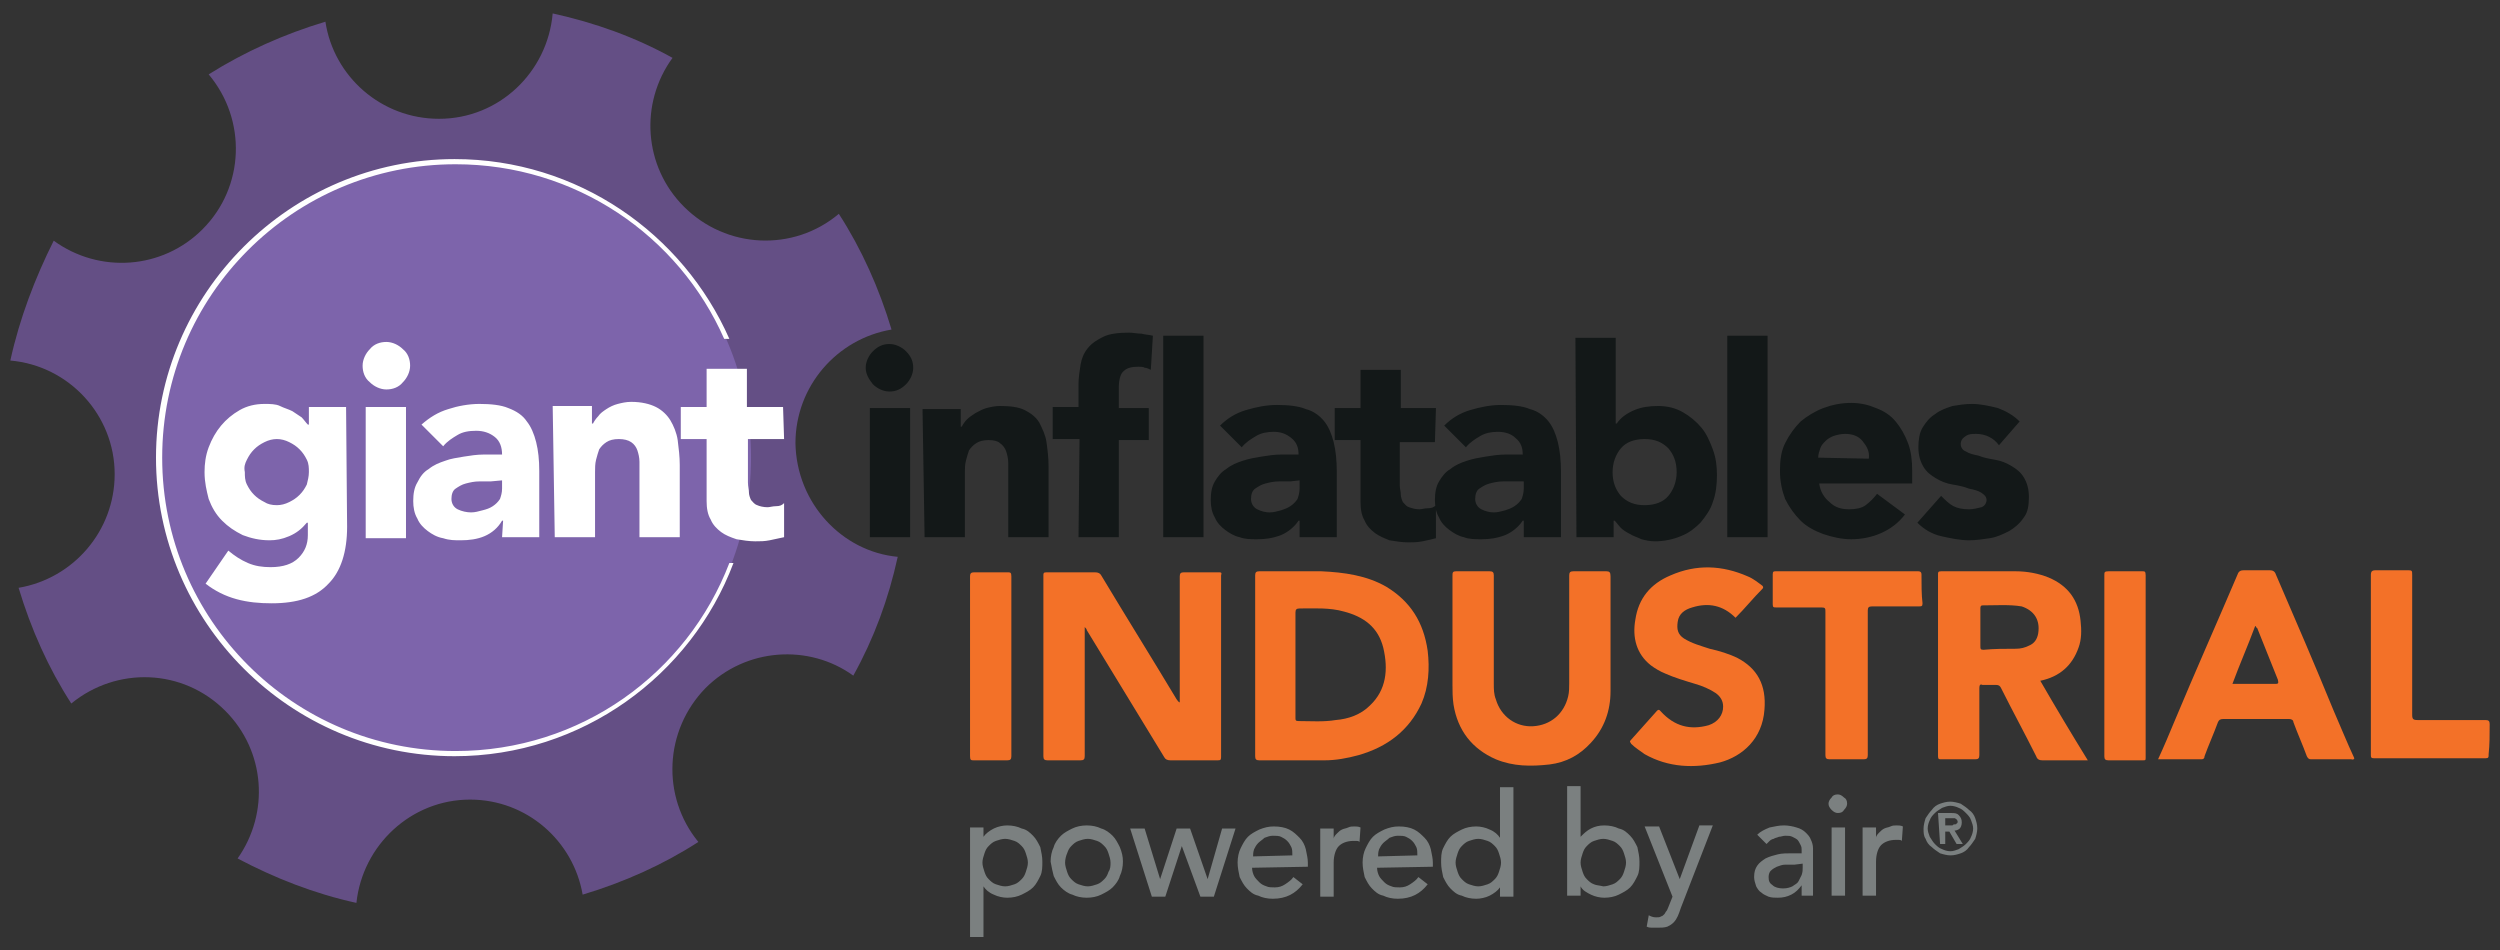 <?xml version="1.0" encoding="utf-8"?>
<!-- Generator: Adobe Illustrator 22.1.0, SVG Export Plug-In . SVG Version: 6.00 Build 0)  -->
<svg xmlns="http://www.w3.org/2000/svg" xmlns:xlink="http://www.w3.org/1999/xlink" version="1.1" id="Layer_1" x="0px" y="0px" viewBox="0 0 242 92" style="enable-background:new 0 0 242 92;" xml:space="preserve" width="242" height="92">
<rect x="0" y="0" width="242" height="92" fill="#333333" stroke="none"/>
<style type="text/css">
	.st0{fill:none;}
	.st1{fill:#644F85;}
	.st2{fill:#7D64AB;}
	.st3{fill:#131818;}
	.st4{fill:#F37128;}
	.st5{fill:#7B8080;}
	.st6{fill:#FFFFFF;}
</style>
<rect class="st0" width="242" height="92"/>
<g>
	<path class="st1" d="M77,42.9c0-5.5,4-10.1,9.3-11c-1.2-4-2.9-7.8-5.1-11.2c-4.4,3.7-10.9,3.4-15-0.7c-3.9-3.9-4.3-10-1.1-14.4   c-3.6-2-7.5-3.4-11.6-4.3c-0.5,5.7-5.2,10.2-11,10.2c-5.6,0-10.2-4.1-11-9.4c-4,1.2-7.8,2.9-11.3,5.1c3.7,4.4,3.5,10.9-0.6,15   c-3.9,3.9-10,4.3-14.4,1.1C3.4,26.9,1.9,30.8,1,34.9c5.7,0.5,10.1,5.3,10.1,11c0,5.5-4,10.1-9.3,11c1.2,4,2.9,7.8,5.1,11.2   c4.4-3.6,10.8-3.4,14.9,0.7c3.9,3.9,4.3,9.9,1.2,14.3c3.6,1.9,7.4,3.4,11.5,4.3c0.6-5.6,5.3-10,11-10c5.5,0,10,4,10.9,9.2   c4-1.2,7.8-2.9,11.2-5.1c-3.6-4.4-3.3-10.8,0.7-14.9c3.9-3.9,10-4.3,14.3-1.2c2-3.6,3.4-7.4,4.3-11.5C81.5,53.4,77.1,48.7,77,42.9"/>
	<path class="st2" d="M72.7,44.3C72.7,60.1,59.9,73,44.1,73c-15.8,0-28.7-12.8-28.7-28.6c0-15.8,12.8-28.7,28.6-28.7   C59.9,15.7,72.7,28.5,72.7,44.3"/>
	<path class="st3" d="M84.2,52l3.9,0l0-12.5l-3.9,0L84.2,52z M84.5,37.2c0.4,0.4,1,0.7,1.6,0.7c0.6,0,1.1-0.2,1.6-0.7   c0.4-0.4,0.7-1,0.7-1.6c0-0.6-0.2-1.1-0.7-1.6c-0.4-0.4-1-0.7-1.6-0.7c-0.6,0-1.1,0.2-1.6,0.7c-0.4,0.4-0.7,1-0.7,1.6   C83.8,36.2,84.1,36.7,84.5,37.2 M89.5,52l3.9,0l0-6.2c0-0.4,0-0.8,0.1-1.2c0.1-0.4,0.2-0.7,0.3-1c0.2-0.3,0.4-0.5,0.7-0.7   c0.3-0.2,0.7-0.3,1.2-0.3c0.5,0,0.9,0.1,1.1,0.3c0.3,0.2,0.5,0.5,0.6,0.8c0.1,0.3,0.2,0.7,0.2,1.1c0,0.4,0,0.8,0,1.1l0,6.1l3.9,0   l0-6.9c0-0.8-0.1-1.6-0.2-2.3c-0.1-0.7-0.4-1.3-0.7-1.9c-0.3-0.5-0.8-0.9-1.4-1.2c-0.6-0.3-1.4-0.4-2.4-0.4c-0.5,0-0.9,0.1-1.3,0.2   c-0.4,0.1-0.7,0.3-1.1,0.5c-0.3,0.2-0.6,0.4-0.8,0.6c-0.2,0.2-0.4,0.5-0.5,0.7h-0.1l0-1.7l-3.7,0L89.5,52z M112.6,52l3.9,0l0-19.5   l-3.9,0L112.6,52z M104.4,52l3.9,0l0-9.4l2.9,0l0-3.1l-2.9,0l0-2c0-0.8,0.2-1.4,0.5-1.6c0.3-0.3,0.8-0.4,1.4-0.4   c0.2,0,0.5,0,0.6,0.1c0.2,0,0.4,0.1,0.6,0.2l0.2-3.3c-0.4-0.1-0.7-0.1-1.1-0.2c-0.4,0-0.8-0.1-1.2-0.1c-1,0-1.9,0.1-2.5,0.4   c-0.6,0.3-1.1,0.6-1.5,1.1s-0.6,1-0.7,1.6c-0.1,0.6-0.2,1.3-0.2,1.9v2.2l-2.5,0l0,3.1l2.6,0L104.4,52z M125.8,52l3.6,0l0-6.4   c0-1-0.1-2-0.3-2.8c-0.2-0.8-0.5-1.5-0.9-2c-0.4-0.5-1-1-1.8-1.2c-0.7-0.3-1.7-0.4-2.8-0.4c-1,0-2,0.2-3,0.5   c-1,0.3-1.8,0.8-2.5,1.5l2.1,2.1c0.4-0.5,0.9-0.8,1.4-1.1c0.5-0.3,1.1-0.4,1.7-0.4c0.7,0,1.2,0.2,1.7,0.6c0.5,0.4,0.7,0.9,0.7,1.6   c-0.5,0-1.1,0-1.7,0c-0.6,0-1.3,0.1-1.9,0.2c-0.6,0.1-1.2,0.2-1.8,0.4c-0.6,0.2-1.1,0.4-1.6,0.8c-0.5,0.3-0.8,0.7-1.1,1.2   c-0.3,0.5-0.4,1.1-0.4,1.8c0,0.6,0.1,1.2,0.4,1.7c0.2,0.5,0.6,0.9,1,1.2c0.4,0.3,0.9,0.6,1.4,0.7c0.5,0.2,1.1,0.2,1.7,0.2   c0.8,0,1.5-0.1,2.3-0.4c0.7-0.3,1.3-0.8,1.7-1.4h0.1V52z M125.8,46.5v0.8c0,0.4-0.1,0.7-0.2,1c-0.2,0.3-0.4,0.5-0.7,0.7   c-0.3,0.2-0.6,0.3-0.9,0.4c-0.4,0.1-0.7,0.2-1.1,0.2c-0.4,0-0.8-0.1-1.2-0.3c-0.4-0.2-0.6-0.6-0.6-1c0-0.4,0.1-0.8,0.4-1   c0.3-0.2,0.6-0.4,1-0.5c0.4-0.1,0.8-0.2,1.3-0.2c0.4,0,0.8,0,1.1,0L125.8,46.5z M139,39.5l-3.4,0l0-3.7l-3.9,0l0,3.7l-2.5,0l0,3.1   l2.5,0l0,6c0,0.7,0.1,1.3,0.4,1.8c0.2,0.5,0.6,0.9,1,1.2c0.4,0.3,0.9,0.5,1.4,0.7c0.6,0.1,1.2,0.2,1.8,0.2c0.4,0,0.9,0,1.4-0.1   c0.5-0.1,0.9-0.2,1.3-0.3l0-3.2c-0.2,0.2-0.4,0.3-0.8,0.3c-0.3,0-0.6,0.1-0.8,0.1c-0.4,0-0.7-0.1-1-0.2c-0.3-0.1-0.4-0.3-0.6-0.5   c-0.1-0.2-0.2-0.5-0.2-0.7c0-0.3-0.1-0.6-0.1-0.9l0-4.2l3.4,0L139,39.5z M147.5,52l3.6,0l0-6.4c0-1-0.1-2-0.3-2.8   c-0.2-0.8-0.5-1.5-0.9-2c-0.4-0.5-1-1-1.8-1.2c-0.7-0.3-1.7-0.4-2.8-0.4c-1,0-2,0.2-3,0.5c-1,0.3-1.8,0.8-2.5,1.5l2.1,2.1   c0.4-0.5,0.9-0.8,1.4-1.1c0.5-0.3,1.1-0.4,1.7-0.4c0.7,0,1.3,0.2,1.7,0.6c0.5,0.4,0.7,0.9,0.7,1.6c-0.5,0-1.1,0-1.7,0   c-0.6,0-1.3,0.1-1.9,0.2c-0.6,0.1-1.2,0.2-1.8,0.4c-0.6,0.2-1.1,0.4-1.6,0.8c-0.5,0.3-0.8,0.7-1.1,1.2c-0.3,0.5-0.4,1.1-0.4,1.8   c0,0.6,0.1,1.2,0.4,1.7c0.2,0.5,0.6,0.9,1,1.2c0.4,0.3,0.9,0.6,1.4,0.7c0.5,0.2,1.1,0.2,1.7,0.2c0.8,0,1.5-0.1,2.3-0.4   c0.7-0.3,1.3-0.8,1.7-1.4h0.1L147.5,52z M147.5,46.5l0,0.8c0,0.4-0.1,0.7-0.2,1c-0.2,0.3-0.4,0.5-0.7,0.7c-0.3,0.2-0.6,0.3-0.9,0.4   c-0.4,0.1-0.7,0.2-1.1,0.2c-0.4,0-0.8-0.1-1.2-0.3c-0.4-0.2-0.6-0.6-0.6-1c0-0.4,0.1-0.8,0.4-1c0.3-0.2,0.6-0.4,1-0.5   c0.4-0.1,0.8-0.2,1.3-0.2c0.4,0,0.8,0,1.1,0H147.5z M152.6,52l3.6,0l0-1.6l0.1,0c0.2,0.2,0.4,0.5,0.6,0.7c0.2,0.2,0.5,0.4,0.9,0.6   c0.3,0.2,0.7,0.3,1.1,0.5c0.4,0.1,0.8,0.2,1.3,0.2c0.9,0,1.8-0.2,2.5-0.5c0.8-0.3,1.4-0.8,1.9-1.3c0.5-0.6,1-1.3,1.2-2   c0.3-0.8,0.4-1.7,0.4-2.6c0-0.9-0.1-1.7-0.4-2.5c-0.3-0.8-0.6-1.5-1.1-2.1c-0.5-0.6-1.1-1.1-1.8-1.5c-0.7-0.4-1.5-0.6-2.4-0.6   c-0.8,0-1.6,0.1-2.3,0.4c-0.7,0.3-1.3,0.7-1.7,1.3h-0.1l0-8.3l-3.9,0L152.6,52z M156.9,43.4c0.5-0.6,1.3-0.9,2.3-0.9   c1,0,1.7,0.3,2.3,0.9c0.5,0.6,0.8,1.3,0.8,2.3c0,0.9-0.3,1.7-0.8,2.3c-0.5,0.6-1.3,0.9-2.3,0.9c-1,0-1.7-0.3-2.3-0.9   c-0.5-0.6-0.8-1.3-0.8-2.3C156.1,44.8,156.4,44,156.9,43.4 M167.2,52l3.9,0l0-19.5l-3.9,0L167.2,52z M181.7,47.8   c-0.3,0.4-0.7,0.8-1.1,1.1c-0.4,0.3-1,0.4-1.6,0.4c-0.8,0-1.4-0.2-1.9-0.7c-0.5-0.4-0.9-1-1-1.8l9,0l0-1.2c0-1-0.1-1.9-0.4-2.7   c-0.3-0.8-0.7-1.5-1.2-2.1c-0.5-0.6-1.1-1-1.9-1.3c-0.7-0.3-1.5-0.5-2.4-0.5c-1,0-1.9,0.2-2.7,0.5c-0.8,0.3-1.6,0.8-2.2,1.3   c-0.6,0.6-1.1,1.3-1.5,2.1c-0.4,0.8-0.5,1.7-0.5,2.7c0,1,0.2,1.9,0.5,2.7c0.4,0.8,0.9,1.5,1.5,2.1c0.6,0.6,1.4,1,2.2,1.3   c0.9,0.3,1.8,0.5,2.7,0.5c1,0,2-0.2,2.9-0.6c0.9-0.4,1.7-1,2.3-1.8L181.7,47.8z M176,44.3c0-0.3,0.1-0.6,0.2-0.9   c0.1-0.3,0.3-0.5,0.5-0.7c0.2-0.2,0.5-0.4,0.8-0.5c0.3-0.1,0.7-0.2,1.1-0.2c0.7,0,1.3,0.2,1.7,0.7c0.4,0.5,0.7,1,0.6,1.7L176,44.3z    M195.5,40.8c-0.6-0.6-1.3-1-2.1-1.3c-0.8-0.2-1.7-0.4-2.5-0.4c-0.7,0-1.3,0.1-1.9,0.2c-0.6,0.2-1.2,0.4-1.7,0.8   c-0.5,0.3-0.9,0.8-1.2,1.3c-0.3,0.5-0.4,1.2-0.4,1.9c0,0.8,0.2,1.4,0.5,1.9c0.3,0.5,0.7,0.8,1.2,1.1c0.5,0.3,1,0.5,1.6,0.6   c0.6,0.1,1.1,0.2,1.6,0.4c0.5,0.1,0.9,0.2,1.2,0.4c0.3,0.2,0.5,0.4,0.5,0.7c0,0.3-0.2,0.6-0.5,0.7c-0.4,0.1-0.8,0.2-1.2,0.2   c-0.6,0-1.1-0.1-1.5-0.3c-0.4-0.2-0.8-0.6-1.2-1l-2.3,2.6c0.6,0.6,1.4,1.1,2.3,1.3c0.9,0.2,1.8,0.4,2.7,0.4c0.7,0,1.3-0.1,2-0.2   c0.7-0.1,1.3-0.4,1.9-0.7c0.5-0.3,1-0.7,1.4-1.3c0.4-0.5,0.5-1.2,0.5-2c0-0.8-0.2-1.4-0.5-1.9c-0.3-0.5-0.7-0.8-1.2-1.1   c-0.5-0.3-1-0.5-1.6-0.6c-0.6-0.1-1.1-0.2-1.6-0.4c-0.5-0.1-0.9-0.2-1.2-0.4c-0.3-0.1-0.5-0.4-0.5-0.7c0-0.4,0.2-0.6,0.5-0.8   c0.3-0.2,0.6-0.2,1-0.2c0.9,0,1.7,0.4,2.2,1.1L195.5,40.8z"/>
	<path class="st4" d="M117.9,55.4c-1.1,0-2.2,0-3.3,0c-0.3,0-0.4,0.1-0.4,0.4c0,3.9,0,7.9,0,11.8V68c-0.2-0.1-0.2-0.2-0.3-0.3   c-2.4-4-4.9-8-7.3-12c-0.1-0.2-0.3-0.3-0.6-0.3c-1.6,0-3.2,0-4.7,0c-0.3,0-0.3,0.1-0.3,0.3c0,1.2,0,2.5,0,3.7c0,4.6,0,9.2,0,13.8   c0,0.3,0.1,0.4,0.4,0.4c1.1,0,2.1,0,3.2,0c0.3,0,0.4-0.1,0.4-0.4c0-4,0-8.1,0-12.1c0-0.1,0-0.3,0-0.4c0.1,0.1,0.2,0.2,0.2,0.3   c2.5,4.1,5,8.2,7.5,12.3c0.1,0.2,0.3,0.3,0.6,0.3c1.5,0,3,0,4.5,0c0.3,0,0.4,0,0.4-0.3c0-5.9,0-11.7,0-17.6   C118.3,55.4,118.2,55.4,117.9,55.4"/>
	<path class="st4" d="M132.6,68.3c-0.9,0.9-2.1,1.3-3.3,1.4c-1.2,0.2-2.4,0.1-3.6,0.1c-0.3,0-0.3-0.1-0.3-0.3c0-1.7,0-3.4,0-5.1   c0-1.7,0-3.4,0-5.1c0-0.3,0.1-0.4,0.4-0.4c1.4,0,2.9-0.1,4.3,0.3c1.9,0.5,3.3,1.5,3.8,3.5C134.4,64.8,134.2,66.8,132.6,68.3    M134.2,56.8c-1.9-1.1-4.1-1.4-6.3-1.5c-2,0-4,0-6,0c-0.3,0-0.4,0.1-0.4,0.4c0,2.9,0,5.8,0,8.7c0,2.9,0,5.8,0,8.8   c0,0.3,0.1,0.4,0.4,0.4c2.1,0,4.2,0,6.3,0c1.1,0,2.2-0.2,3.3-0.5c2.8-0.8,4.9-2.4,6.1-5c0.7-1.6,0.8-3.4,0.6-5.1   C137.8,60.2,136.5,58.2,134.2,56.8"/>
	<path class="st4" d="M197.3,61.3c-0.1,0.6-0.4,1-0.9,1.2c-0.4,0.2-0.8,0.3-1.3,0.3c-1,0-2.1,0-3.1,0.1c-0.3,0-0.3-0.1-0.3-0.4   c0-0.6,0-1.2,0-1.8c0-0.6,0-1.2,0-1.8c0-0.1,0-0.3,0.2-0.3c1.3,0,2.6-0.1,3.8,0.1C196.9,59.1,197.5,60,197.3,61.3 M201.2,62.7   c0.3-0.8,0.3-1.7,0.2-2.6c-0.2-2-1.2-3.4-3.1-4.2c-1-0.4-2.1-0.6-3.2-0.6c-2.4,0-4.8,0-7.2,0c-0.3,0-0.3,0.1-0.3,0.3   c0,5.9,0,11.7,0,17.6c0,0.3,0.1,0.3,0.3,0.3c1.1,0,2.2,0,3.3,0c0.3,0,0.4-0.1,0.4-0.4c0-2.2,0-4.4,0-6.5c0-0.3,0.1-0.4,0.3-0.3   c0.4,0,0.9,0,1.3,0c0.3,0,0.4,0.1,0.5,0.3c1.1,2.2,2.3,4.4,3.4,6.6c0.1,0.3,0.3,0.4,0.6,0.4c1.3,0,2.7,0,4,0c0.1,0,0.2,0,0.4,0   c-1.6-2.6-3.1-5.1-4.6-7.7C199.4,65.5,200.6,64.4,201.2,62.7"/>
	<path class="st4" d="M155.5,55.3c-1.1,0-2.1,0-3.2,0c-0.3,0-0.4,0.1-0.4,0.4c0,3.5,0,6.9,0,10.4c0,0.4,0,0.9-0.1,1.3   c-0.4,1.7-1.7,2.8-3.4,2.9c-1.6,0.1-3.1-0.9-3.6-2.6c-0.2-0.5-0.2-1-0.2-1.5c0-3.5,0-7,0-10.5c0-0.3-0.1-0.4-0.4-0.4   c-1.1,0-2.1,0-3.2,0c-0.4,0-0.4,0.1-0.4,0.5c0,3.5,0,7,0,10.5c0,0.6,0,1.2,0.1,1.9c0.4,2.5,1.8,4.3,4.1,5.3   c1.7,0.7,3.4,0.7,5.2,0.5c1.6-0.2,2.9-0.9,4-2.1c1.3-1.4,1.9-3.1,1.9-5c0-1.8,0-3.6,0-5.4h0c0-1.9,0-3.8,0-5.7   C155.9,55.4,155.8,55.3,155.5,55.3"/>
	<path class="st4" d="M220.2,66.2c-1.3,0-2.7,0-4.1,0c0.7-1.9,1.5-3.7,2.2-5.6c0.1,0,0.1,0.2,0.2,0.2c0.7,1.7,1.3,3.3,2,5   C220.6,66.2,220.5,66.2,220.2,66.2 M220.3,55.6c-0.1-0.3-0.3-0.4-0.6-0.4c-0.8,0-1.7,0-2.5,0c-0.3,0-0.5,0.1-0.6,0.4   c-2,4.7-4.1,9.4-6.1,14.2c-0.5,1.2-1,2.4-1.6,3.7c1.4,0,2.8,0,4.2,0c0.2,0,0.3-0.1,0.3-0.3c0.4-1.1,0.9-2.2,1.3-3.3   c0.1-0.2,0.2-0.3,0.5-0.3c2.1,0,4.3,0,6.4,0c0.2,0,0.4,0.1,0.4,0.3c0.4,1.1,0.9,2.2,1.3,3.3c0.1,0.2,0.2,0.3,0.4,0.3   c1.3,0,2.6,0,3.9,0c0.1,0,0.2,0.1,0.3-0.1c-0.7-1.5-1.3-3-2-4.6C224.1,64.4,222.2,60,220.3,55.6"/>
	<path class="st4" d="M168.2,63.7c-0.8-0.4-1.8-0.7-2.7-0.9c-0.9-0.3-1.7-0.5-2.5-1c-0.6-0.4-0.7-0.9-0.6-1.6   c0.1-0.8,0.7-1.2,1.4-1.4c1.6-0.5,3-0.2,4.2,1c0.9-0.9,1.7-1.9,2.6-2.8c0.1-0.1,0.1-0.2,0-0.3c-0.4-0.3-0.9-0.7-1.4-0.9   c-2.5-1.1-5-1.2-7.5-0.1c-1.9,0.8-3.1,2.2-3.4,4.3c-0.3,1.7,0.1,3.3,1.5,4.4c0.4,0.3,0.9,0.6,1.4,0.8c0.9,0.4,1.9,0.7,2.9,1   c0.7,0.2,1.4,0.5,2,0.9c0.4,0.3,0.7,0.7,0.7,1.3c0,0.8-0.5,1.5-1.4,1.8c-1.8,0.5-3.3,0.1-4.6-1.3c-0.1-0.1-0.2-0.3-0.4-0.1   c-0.8,0.9-1.7,1.9-2.5,2.8c-0.2,0.2-0.1,0.2,0,0.4c0.4,0.4,0.9,0.7,1.3,1c2.3,1.3,4.8,1.4,7.3,0.8c2.2-0.6,4.1-2.3,4.3-5.1   C171,66.3,170.1,64.7,168.2,63.7"/>
	<path class="st4" d="M186,55.6c0-0.2-0.1-0.3-0.3-0.3c-4.6,0-9.2,0-13.8,0c-0.2,0-0.3,0-0.3,0.3c0,1,0,1.9,0,2.9   c0,0.3,0.1,0.3,0.3,0.3c1.5,0,3,0,4.4,0c0.4,0,0.4,0.1,0.4,0.4c0,4.6,0,9.3,0,13.9c0,0.3,0.1,0.4,0.4,0.4c1.1,0,2.2,0,3.3,0   c0.3,0,0.4-0.1,0.4-0.4c0-2.3,0-4.6,0-7c0-2.3,0-4.7,0-7c0-0.3,0.1-0.4,0.4-0.4c1.5,0,3,0,4.5,0c0.3,0,0.4,0,0.4-0.3   C186,57.6,186,56.6,186,55.6"/>
	<path class="st4" d="M241,70.1c0-0.3-0.1-0.4-0.4-0.4c-2.2,0-4.4,0-6.6,0c-0.4,0-0.5-0.1-0.5-0.5c0-4.5,0-9,0-13.5   c0-0.5,0-0.5-0.5-0.5c-1,0-2,0-3,0c-0.4,0-0.5,0.1-0.5,0.5c0,2.9,0,5.8,0,8.6c0,2.9,0,5.8,0,8.7c0,0.3,0,0.4,0.3,0.4   c3.6,0,7.2,0,10.8,0c0.3,0,0.3-0.1,0.3-0.4C241,72.1,241,71.1,241,70.1"/>
	<path class="st4" d="M97.9,64.5c0-2.9,0-5.8,0-8.7c0-0.4-0.1-0.4-0.4-0.4c-1.1,0-2.1,0-3.2,0c-0.3,0-0.4,0.1-0.4,0.4   c0,4.2,0,8.4,0,12.6c0,1.6,0,3.2,0,4.8c0,0.4,0.1,0.4,0.4,0.4c1.1,0,2.1,0,3.2,0c0.3,0,0.4-0.1,0.4-0.4   C97.9,70.3,97.9,67.4,97.9,64.5"/>
	<path class="st4" d="M207.4,55.3c-1.1,0-2.2,0-3.3,0c-0.4,0-0.4,0.1-0.4,0.4c0,2.9,0,5.8,0,8.7c0,2.9,0,5.8,0,8.8   c0,0.3,0.1,0.4,0.4,0.4c1.1,0,2.2,0,3.3,0c0.3,0,0.3,0,0.3-0.3c0-5.9,0-11.7,0-17.6C207.7,55.3,207.6,55.3,207.4,55.3"/>
	<path class="st5" d="M93.9,90.7l1.3,0l0-4.9h0c0.2,0.3,0.5,0.6,1,0.8c0.4,0.2,0.9,0.3,1.3,0.3c0.5,0,1-0.1,1.4-0.3   c0.4-0.2,0.8-0.4,1.1-0.7c0.3-0.3,0.5-0.7,0.7-1.1c0.2-0.4,0.2-0.9,0.2-1.4c0-0.5-0.1-0.9-0.2-1.4c-0.2-0.4-0.4-0.8-0.7-1.1   c-0.3-0.3-0.6-0.6-1.1-0.7c-0.4-0.2-0.9-0.3-1.4-0.3c-0.4,0-0.9,0.1-1.3,0.3c-0.4,0.2-0.8,0.5-1,0.8h0v-0.9l-1.3,0L93.9,90.7z    M98.2,81.4c0.3,0.1,0.5,0.3,0.7,0.5c0.2,0.2,0.3,0.4,0.4,0.7c0.1,0.3,0.2,0.6,0.2,0.9c0,0.3-0.1,0.6-0.2,0.9   c-0.1,0.3-0.2,0.5-0.4,0.7c-0.2,0.2-0.4,0.4-0.7,0.5c-0.3,0.1-0.6,0.2-0.9,0.2c-0.3,0-0.6-0.1-0.9-0.2c-0.3-0.1-0.5-0.3-0.7-0.5   c-0.2-0.2-0.3-0.4-0.4-0.7c-0.1-0.3-0.2-0.6-0.2-0.9c0-0.3,0.1-0.6,0.2-0.9c0.1-0.3,0.2-0.5,0.4-0.7c0.2-0.2,0.4-0.4,0.7-0.5   c0.3-0.1,0.6-0.2,0.9-0.2C97.6,81.2,97.9,81.3,98.2,81.4 M103.3,82.6c0.1-0.3,0.2-0.5,0.4-0.7c0.2-0.2,0.4-0.4,0.7-0.5   c0.3-0.1,0.6-0.2,0.9-0.2c0.3,0,0.6,0.1,0.9,0.2c0.3,0.1,0.5,0.3,0.7,0.5c0.2,0.2,0.3,0.4,0.4,0.7c0.1,0.3,0.2,0.6,0.2,0.9   c0,0.3,0,0.6-0.2,0.9c-0.1,0.3-0.2,0.5-0.4,0.7c-0.2,0.2-0.4,0.4-0.7,0.5c-0.3,0.1-0.6,0.2-0.9,0.2c-0.3,0-0.6-0.1-0.9-0.2   c-0.3-0.1-0.5-0.3-0.7-0.5c-0.2-0.2-0.3-0.4-0.4-0.7c-0.1-0.3-0.2-0.6-0.2-0.9C103.1,83.2,103.2,82.8,103.3,82.6 M102,84.8   c0.2,0.4,0.4,0.8,0.7,1.1c0.3,0.3,0.7,0.6,1.1,0.7c0.4,0.2,0.9,0.3,1.4,0.3c0.5,0,1-0.1,1.4-0.3c0.4-0.2,0.8-0.4,1.1-0.7   c0.3-0.3,0.6-0.7,0.7-1.1c0.2-0.4,0.3-0.9,0.3-1.4c0-0.5-0.1-0.9-0.3-1.4c-0.2-0.4-0.4-0.8-0.7-1.1c-0.3-0.3-0.7-0.6-1.1-0.7   c-0.4-0.2-0.9-0.3-1.4-0.3c-0.5,0-1,0.1-1.4,0.3c-0.4,0.2-0.8,0.4-1.1,0.7c-0.3,0.3-0.6,0.7-0.7,1.1c-0.2,0.4-0.3,0.9-0.3,1.4   C101.8,84,101.9,84.4,102,84.8 M111.5,86.8l1.3,0l1.6-4.9h0l1.8,4.9l1.3,0l2.1-6.6l-1.3,0l-1.4,4.9h0l-1.7-4.9l-1.3,0l-1.6,4.9h0   l-1.5-4.9l-1.4,0L111.5,86.8z M126.6,83.9v-0.4c0-0.4-0.1-0.8-0.2-1.3c-0.1-0.4-0.3-0.8-0.6-1.1c-0.3-0.3-0.6-0.6-1-0.8   c-0.4-0.2-0.9-0.3-1.5-0.3c-0.5,0-0.9,0.1-1.4,0.3c-0.4,0.2-0.8,0.4-1.1,0.7c-0.3,0.3-0.5,0.7-0.7,1.1c-0.2,0.4-0.3,0.9-0.3,1.4   c0,0.5,0.1,0.9,0.2,1.4c0.2,0.4,0.4,0.8,0.7,1.1c0.3,0.3,0.6,0.6,1.1,0.7c0.4,0.2,0.9,0.3,1.4,0.3c1.3,0,2.2-0.5,2.9-1.4l-0.9-0.7   c-0.2,0.3-0.5,0.5-0.8,0.7c-0.3,0.2-0.6,0.3-1,0.3c-0.3,0-0.6,0-0.8-0.1c-0.3-0.1-0.5-0.2-0.7-0.4c-0.2-0.2-0.4-0.4-0.5-0.6   c-0.1-0.2-0.2-0.5-0.2-0.8L126.6,83.9z M121.3,82.9c0-0.2,0-0.4,0.1-0.7c0.1-0.2,0.2-0.4,0.4-0.6c0.2-0.2,0.4-0.3,0.6-0.5   c0.3-0.1,0.5-0.2,0.8-0.2c0.3,0,0.6,0,0.8,0.1c0.2,0.1,0.4,0.2,0.6,0.4c0.2,0.2,0.3,0.4,0.4,0.6c0.1,0.2,0.1,0.5,0.1,0.8   L121.3,82.9z M127.8,86.8l1.3,0l0-3.3c0-0.7,0.2-1.3,0.5-1.6c0.3-0.3,0.8-0.5,1.4-0.5c0.1,0,0.2,0,0.3,0c0.1,0,0.2,0,0.3,0.1   l0.1-1.4c-0.2-0.1-0.4-0.1-0.6-0.1c-0.2,0-0.4,0-0.6,0.1c-0.2,0.1-0.4,0.1-0.6,0.2c-0.2,0.1-0.3,0.2-0.5,0.4   c-0.1,0.1-0.3,0.3-0.3,0.5h0l0-1l-1.3,0L127.8,86.8z M138.7,83.9v-0.4c0-0.4-0.1-0.8-0.2-1.3c-0.1-0.4-0.3-0.8-0.6-1.1   c-0.3-0.3-0.6-0.6-1-0.8c-0.4-0.2-0.9-0.3-1.5-0.3c-0.5,0-0.9,0.1-1.4,0.3c-0.4,0.2-0.8,0.4-1.1,0.7c-0.3,0.3-0.5,0.7-0.7,1.1   c-0.2,0.4-0.3,0.9-0.3,1.4s0.1,0.9,0.2,1.4c0.2,0.4,0.4,0.8,0.7,1.1c0.3,0.3,0.6,0.6,1.1,0.7c0.4,0.2,0.9,0.3,1.4,0.3   c1.3,0,2.2-0.5,2.9-1.4l-0.9-0.7c-0.2,0.3-0.5,0.5-0.8,0.7c-0.3,0.2-0.6,0.3-1,0.3c-0.3,0-0.6,0-0.8-0.1c-0.3-0.1-0.5-0.2-0.7-0.4   c-0.2-0.2-0.4-0.4-0.5-0.6c-0.1-0.2-0.2-0.5-0.2-0.8L138.7,83.9z M133.4,82.9c0-0.2,0-0.4,0.1-0.7c0.1-0.2,0.2-0.4,0.4-0.6   c0.2-0.2,0.4-0.3,0.6-0.5c0.3-0.1,0.5-0.2,0.8-0.2c0.3,0,0.6,0,0.8,0.1c0.2,0.1,0.4,0.2,0.6,0.4c0.2,0.2,0.3,0.4,0.4,0.6   c0.1,0.2,0.1,0.5,0.1,0.8L133.4,82.9z M146.5,76.2l-1.3,0l0,4.9h0c-0.2-0.3-0.5-0.6-1-0.8c-0.4-0.2-0.9-0.3-1.3-0.3   c-0.5,0-1,0.1-1.4,0.3c-0.4,0.2-0.8,0.4-1.1,0.7c-0.3,0.3-0.5,0.7-0.7,1.1c-0.2,0.4-0.2,0.9-0.2,1.4c0,0.5,0.1,0.9,0.2,1.4   c0.2,0.4,0.4,0.8,0.7,1.1c0.3,0.3,0.6,0.6,1.1,0.7c0.4,0.2,0.9,0.3,1.4,0.3c0.4,0,0.9-0.1,1.3-0.3c0.4-0.2,0.8-0.5,1-0.8h0l0,0.9   l1.3,0L146.5,76.2z M142.2,85.6c-0.3-0.1-0.5-0.3-0.7-0.5c-0.2-0.2-0.3-0.4-0.4-0.7c-0.1-0.3-0.2-0.6-0.2-0.9   c0-0.3,0.1-0.6,0.2-0.9c0.1-0.3,0.2-0.5,0.4-0.7c0.2-0.2,0.4-0.4,0.7-0.5c0.3-0.1,0.6-0.2,0.9-0.2c0.3,0,0.6,0.1,0.9,0.2   c0.3,0.1,0.5,0.3,0.7,0.5c0.2,0.2,0.3,0.4,0.4,0.7c0.1,0.3,0.2,0.6,0.2,0.9c0,0.3-0.1,0.6-0.2,0.9c-0.1,0.3-0.2,0.5-0.4,0.7   c-0.2,0.2-0.4,0.4-0.7,0.5c-0.3,0.1-0.6,0.2-0.9,0.2C142.8,85.8,142.5,85.7,142.2,85.6 M151.7,86.7l1.3,0l0-0.9h0   c0.2,0.4,0.6,0.6,1,0.8c0.4,0.2,0.9,0.3,1.3,0.3c0.5,0,1-0.1,1.4-0.3c0.4-0.2,0.8-0.4,1.1-0.7c0.3-0.3,0.5-0.7,0.7-1.1   c0.2-0.4,0.2-0.9,0.2-1.4c0-0.5-0.1-0.9-0.2-1.4c-0.2-0.4-0.4-0.8-0.7-1.1c-0.3-0.3-0.6-0.6-1.1-0.7c-0.4-0.2-0.9-0.3-1.4-0.3   c-0.5,0-0.9,0.1-1.3,0.3c-0.4,0.2-0.7,0.5-1,0.8h0l0-4.9l-1.3,0L151.7,86.7z M154.3,85.6c-0.3-0.1-0.5-0.3-0.7-0.5   c-0.2-0.2-0.3-0.4-0.4-0.7c-0.1-0.3-0.2-0.6-0.2-0.9c0-0.3,0.1-0.6,0.2-0.9c0.1-0.3,0.2-0.5,0.4-0.7c0.2-0.2,0.4-0.4,0.7-0.5   c0.3-0.1,0.6-0.2,0.9-0.2c0.3,0,0.6,0.1,0.9,0.2c0.3,0.1,0.5,0.3,0.7,0.5c0.2,0.2,0.3,0.4,0.4,0.7c0.1,0.3,0.2,0.6,0.2,0.9   c0,0.3-0.1,0.6-0.2,0.9c-0.1,0.3-0.2,0.5-0.4,0.7c-0.2,0.2-0.4,0.4-0.7,0.5c-0.3,0.1-0.6,0.2-0.9,0.2   C154.8,85.7,154.5,85.7,154.3,85.6 M161.9,86.8l-0.4,1c-0.1,0.2-0.1,0.3-0.2,0.4c-0.1,0.1-0.1,0.2-0.2,0.3   c-0.1,0.1-0.2,0.2-0.3,0.2c-0.1,0.1-0.3,0.1-0.5,0.1c-0.3,0-0.5-0.1-0.7-0.2l-0.2,1.1c0.2,0.1,0.4,0.1,0.5,0.1c0.2,0,0.4,0,0.6,0   c0.3,0,0.6,0,0.9-0.1c0.2-0.1,0.4-0.2,0.6-0.4c0.2-0.2,0.3-0.4,0.4-0.6c0.1-0.2,0.2-0.5,0.3-0.8l3.1-8l-1.3,0l-1.9,5.2h0l-2-5.1   l-1.4,0L161.9,86.8z M171,81.7c0.1-0.1,0.2-0.2,0.3-0.3c0.1-0.1,0.3-0.2,0.4-0.2c0.1-0.1,0.3-0.1,0.5-0.2c0.2,0,0.4-0.1,0.6-0.1   c0.3,0,0.5,0,0.7,0.1c0.2,0.1,0.4,0.2,0.5,0.3c0.1,0.1,0.2,0.3,0.3,0.5c0.1,0.2,0.1,0.3,0.1,0.5v0.3l-0.9,0c-0.5,0-1,0-1.4,0.1   c-0.4,0.1-0.8,0.2-1.2,0.4c-0.3,0.2-0.6,0.4-0.8,0.7c-0.2,0.3-0.3,0.6-0.3,1.1c0,0.3,0.1,0.6,0.2,0.9c0.1,0.2,0.3,0.5,0.5,0.6   c0.2,0.2,0.5,0.3,0.7,0.4c0.3,0.1,0.6,0.1,0.9,0.1c0.5,0,0.9-0.1,1.3-0.3c0.4-0.2,0.7-0.5,1-0.9h0c0,0.3,0,0.7,0,1l1.1,0   c0-0.2,0-0.4,0-0.6c0-0.2,0-0.4,0-0.6l0-3.4c0-0.3-0.1-0.6-0.2-0.8c-0.1-0.3-0.3-0.5-0.5-0.7c-0.2-0.2-0.5-0.4-0.9-0.5   c-0.3-0.1-0.8-0.2-1.2-0.2c-0.5,0-0.9,0.1-1.4,0.2c-0.5,0.2-0.9,0.4-1.2,0.7L171,81.7z M174.5,83.6V84c0,0.2,0,0.4-0.1,0.7   c-0.1,0.2-0.2,0.4-0.3,0.6c-0.1,0.2-0.3,0.3-0.6,0.5c-0.2,0.1-0.5,0.2-0.9,0.2c-0.4,0-0.8-0.1-1-0.3c-0.3-0.2-0.4-0.4-0.4-0.8   c0-0.3,0.1-0.5,0.2-0.6c0.2-0.2,0.4-0.3,0.6-0.4c0.3-0.1,0.5-0.2,0.8-0.2c0.3,0,0.6,0,0.9,0L174.5,83.6z M177.3,86.7l1.3,0l0-6.6   l-1.3,0L177.3,86.7z M177.3,78.4c0.2,0.2,0.4,0.3,0.6,0.3c0.3,0,0.5-0.1,0.6-0.3c0.2-0.2,0.3-0.4,0.3-0.6c0-0.3-0.1-0.5-0.3-0.6   c-0.2-0.2-0.4-0.3-0.6-0.3c-0.3,0-0.5,0.1-0.6,0.3c-0.2,0.2-0.3,0.4-0.3,0.6C177,78,177.1,78.2,177.3,78.4 M180.3,86.7l1.3,0l0-3.3   c0-0.7,0.2-1.3,0.5-1.6c0.3-0.3,0.8-0.5,1.4-0.5c0.1,0,0.2,0,0.3,0c0.1,0,0.2,0,0.3,0.1l0.1-1.4c-0.2-0.1-0.4-0.1-0.6-0.1   c-0.2,0-0.4,0-0.6,0.1c-0.2,0.1-0.4,0.1-0.6,0.2c-0.2,0.1-0.3,0.2-0.5,0.4c-0.1,0.1-0.3,0.3-0.3,0.5h0v-1l-1.3,0L180.3,86.7z    M187.8,81.7h0.5l0-1.2h0.4l0.7,1.2l0.6,0l-0.8-1.3c0.2,0,0.4-0.1,0.5-0.2c0.1-0.1,0.2-0.3,0.2-0.6c0-0.3-0.1-0.5-0.3-0.7   c-0.2-0.2-0.4-0.2-0.8-0.2l-1.2,0L187.8,81.7z M188.3,79.2h0.4c0.1,0,0.2,0,0.3,0c0.1,0,0.2,0,0.2,0c0.1,0,0.1,0.1,0.2,0.1   c0,0.1,0.1,0.1,0.1,0.2c0,0.1,0,0.2-0.1,0.2c0,0.1-0.1,0.1-0.2,0.1c-0.1,0-0.1,0-0.2,0.1c-0.1,0-0.2,0-0.3,0l-0.4,0V79.2z    M186.4,81.2c0.1,0.3,0.3,0.6,0.6,0.8c0.2,0.2,0.5,0.4,0.8,0.6c0.3,0.1,0.7,0.2,1,0.2c0.4,0,0.7-0.1,1-0.2c0.3-0.1,0.6-0.3,0.8-0.6   c0.2-0.2,0.4-0.5,0.6-0.8c0.1-0.3,0.2-0.7,0.2-1c0-0.4-0.1-0.7-0.2-1c-0.1-0.3-0.3-0.6-0.6-0.8c-0.2-0.2-0.5-0.4-0.8-0.6   c-0.3-0.1-0.7-0.2-1-0.2c-0.4,0-0.7,0.1-1,0.2c-0.3,0.1-0.6,0.3-0.8,0.6c-0.2,0.2-0.4,0.5-0.6,0.8c-0.1,0.3-0.2,0.7-0.2,1   C186.2,80.6,186.2,80.9,186.4,81.2 M186.8,79.4c0.1-0.3,0.3-0.5,0.5-0.7c0.2-0.2,0.4-0.3,0.7-0.5c0.3-0.1,0.5-0.2,0.8-0.2   c0.3,0,0.6,0.1,0.8,0.2c0.3,0.1,0.5,0.3,0.7,0.5c0.2,0.2,0.4,0.4,0.5,0.7c0.1,0.3,0.2,0.5,0.2,0.8c0,0.3-0.1,0.6-0.2,0.8   c-0.1,0.3-0.3,0.5-0.5,0.7c-0.2,0.2-0.4,0.3-0.7,0.5c-0.3,0.1-0.5,0.2-0.8,0.2c-0.3,0-0.6-0.1-0.8-0.2c-0.3-0.1-0.5-0.3-0.7-0.5   c-0.2-0.2-0.3-0.4-0.5-0.7c-0.1-0.3-0.2-0.5-0.2-0.8C186.6,79.9,186.7,79.6,186.8,79.4"/>
	<path class="st6" d="M33.5,39.4l-3.6,0v1.7h-0.1c-0.2-0.2-0.4-0.5-0.6-0.7c-0.3-0.2-0.6-0.4-0.9-0.6c-0.4-0.2-0.8-0.3-1.2-0.5   s-1-0.2-1.5-0.2c-0.9,0-1.7,0.2-2.4,0.6c-0.7,0.4-1.3,0.9-1.8,1.5c-0.5,0.6-0.9,1.3-1.2,2.1c-0.3,0.8-0.4,1.6-0.4,2.4   c0,1,0.2,1.8,0.4,2.6c0.3,0.8,0.7,1.5,1.3,2.1c0.6,0.6,1.2,1,2,1.4c0.8,0.3,1.6,0.5,2.6,0.5c0.6,0,1.2-0.1,1.9-0.4   c0.7-0.3,1.2-0.7,1.7-1.3h0.1l0,1.2c0,0.9-0.3,1.6-0.9,2.2c-0.6,0.6-1.5,0.9-2.7,0.9c-0.8,0-1.5-0.1-2.2-0.4   c-0.7-0.3-1.3-0.7-1.9-1.2l-2.2,3.2c0.9,0.7,1.9,1.2,3,1.5c1.1,0.3,2.2,0.4,3.4,0.4c2.5,0,4.3-0.6,5.5-1.9c1.2-1.2,1.8-3.1,1.8-5.5   L33.5,39.4z M23.9,44.5c0.2-0.4,0.4-0.7,0.7-1c0.3-0.3,0.6-0.5,1-0.7c0.4-0.2,0.8-0.3,1.2-0.3c0.4,0,0.8,0.1,1.2,0.3   c0.4,0.2,0.7,0.4,1,0.7c0.3,0.3,0.5,0.6,0.7,1c0.2,0.4,0.2,0.8,0.2,1.2c0,0.4-0.1,0.8-0.2,1.2c-0.2,0.4-0.4,0.7-0.7,1   c-0.3,0.3-0.6,0.5-1,0.7c-0.4,0.2-0.8,0.3-1.2,0.3c-0.5,0-0.9-0.1-1.2-0.3c-0.4-0.2-0.7-0.4-1-0.7c-0.3-0.3-0.5-0.6-0.7-1   c-0.2-0.4-0.2-0.8-0.2-1.2C23.6,45.2,23.7,44.9,23.9,44.5 M35.4,52.1l3.9,0l0-12.7l-3.9,0L35.4,52.1z M35.8,37   c0.4,0.4,1,0.7,1.6,0.7c0.6,0,1.2-0.2,1.6-0.7c0.4-0.4,0.7-1,0.7-1.6c0-0.6-0.2-1.2-0.7-1.6c-0.4-0.4-1-0.7-1.6-0.7   c-0.6,0-1.2,0.2-1.6,0.7c-0.4,0.4-0.7,1-0.7,1.6C35.1,36,35.3,36.6,35.8,37 M48.6,52l3.6,0l0-6.4c0-1.1-0.1-2-0.3-2.8   c-0.2-0.8-0.5-1.5-0.9-2c-0.4-0.6-1-1-1.8-1.3c-0.7-0.3-1.7-0.4-2.8-0.4c-1,0-2.1,0.2-3,0.5c-1,0.3-1.8,0.8-2.6,1.5l2.1,2.1   c0.4-0.5,0.9-0.8,1.4-1.1c0.5-0.3,1.1-0.4,1.8-0.4c0.7,0,1.3,0.2,1.8,0.6c0.5,0.4,0.7,1,0.7,1.7c-0.5,0-1.1,0-1.8,0   c-0.6,0-1.3,0.1-1.9,0.2c-0.6,0.1-1.3,0.2-1.8,0.4c-0.6,0.2-1.1,0.4-1.6,0.8c-0.5,0.3-0.8,0.7-1.1,1.3c-0.3,0.5-0.4,1.1-0.4,1.8   c0,0.6,0.1,1.2,0.4,1.7c0.2,0.5,0.6,0.9,1,1.2c0.4,0.3,0.9,0.6,1.5,0.7c0.6,0.2,1.1,0.2,1.7,0.2c0.8,0,1.6-0.1,2.3-0.4   c0.7-0.3,1.3-0.8,1.7-1.5h0.1L48.6,52z M48.6,46.5v0.8c0,0.4-0.1,0.7-0.2,1c-0.2,0.3-0.4,0.5-0.7,0.7c-0.3,0.2-0.6,0.3-1,0.4   c-0.4,0.1-0.7,0.2-1.1,0.2c-0.4,0-0.9-0.1-1.3-0.3c-0.4-0.2-0.6-0.6-0.6-1c0-0.4,0.1-0.8,0.4-1c0.3-0.2,0.6-0.4,1-0.5   c0.4-0.1,0.8-0.2,1.3-0.2c0.4,0,0.8,0,1.1,0L48.6,46.5z M53.7,52l3.9,0l0-6.3c0-0.4,0-0.8,0.1-1.2c0.1-0.4,0.2-0.7,0.3-1   c0.2-0.3,0.4-0.5,0.7-0.7c0.3-0.2,0.7-0.3,1.2-0.3c0.5,0,0.9,0.1,1.2,0.3c0.3,0.2,0.5,0.5,0.6,0.8c0.1,0.3,0.2,0.7,0.2,1.1   c0,0.4,0,0.8,0,1.1l0,6.2l3.9,0l0-7c0-0.8-0.1-1.6-0.2-2.4c-0.1-0.7-0.4-1.4-0.7-1.9c-0.3-0.5-0.8-1-1.4-1.3   c-0.6-0.3-1.4-0.5-2.4-0.5c-0.5,0-0.9,0.1-1.3,0.2c-0.4,0.1-0.8,0.3-1.1,0.5c-0.3,0.2-0.6,0.4-0.8,0.7c-0.2,0.2-0.4,0.5-0.5,0.7   h-0.1l0-1.7l-3.8,0L53.7,52z M75.8,39.4l-3.5,0l0-3.7l-3.9,0l0,3.7l-2.5,0l0,3.1l2.5,0l0,6c0,0.7,0.1,1.3,0.4,1.8   c0.2,0.5,0.6,0.9,1,1.2c0.4,0.3,0.9,0.5,1.5,0.7c0.6,0.1,1.2,0.2,1.8,0.2c0.5,0,0.9,0,1.4-0.1c0.5-0.1,0.9-0.2,1.4-0.3l0-3.3   c-0.2,0.2-0.4,0.3-0.8,0.3c-0.3,0-0.6,0.1-0.8,0.1c-0.4,0-0.8-0.1-1-0.2c-0.3-0.1-0.4-0.3-0.6-0.5c-0.1-0.2-0.2-0.5-0.2-0.7   c0-0.3-0.1-0.6-0.1-1l0-4.2l3.5,0L75.8,39.4z"/>
	<path class="st6" d="M70.6,54.5c-4.1,10.7-14.4,18.2-26.5,18.2c-15.7,0-28.4-12.7-28.4-28.4c0-15.7,12.7-28.4,28.4-28.4   c11.6,0,21.6,6.9,26,16.9l0.5,0C66.1,22.6,55.9,15.4,44,15.4c-15.9,0-28.9,13-28.9,28.9c0,15.9,13,28.9,28.9,28.9   c12.3,0,22.9-7.8,27-18.7H70.6z"/>
</g>
</svg>
